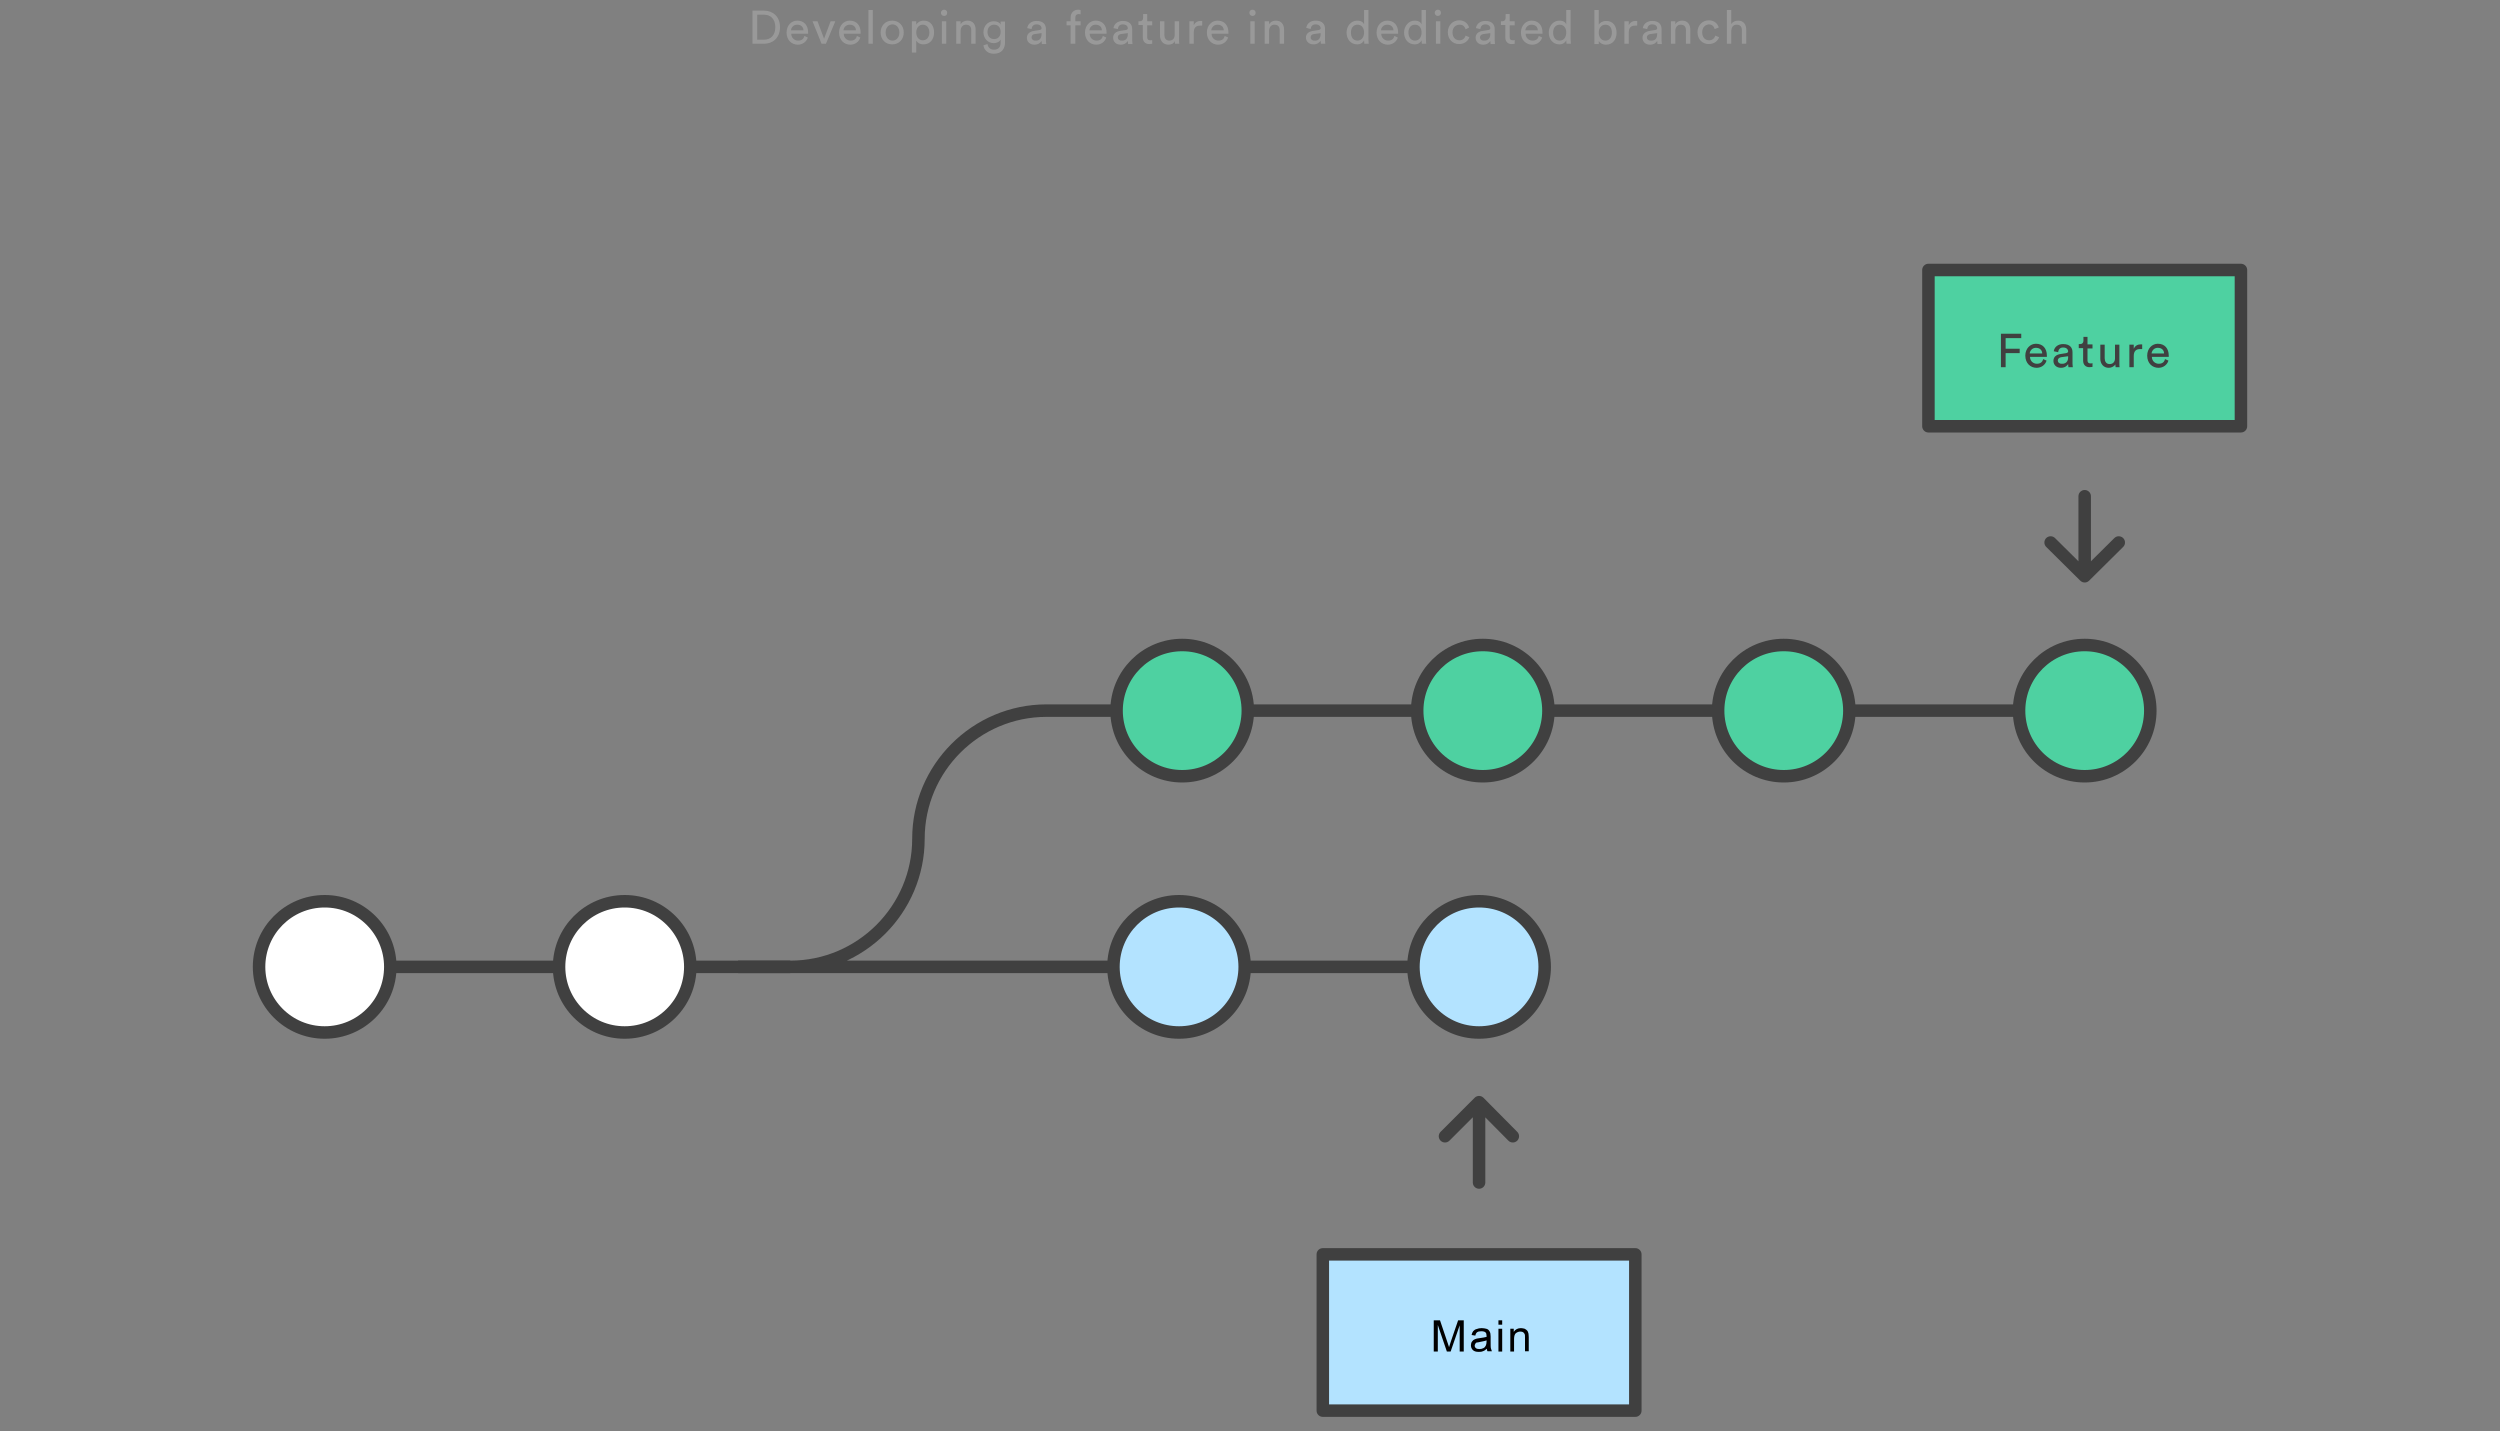 <?xml version="1.0" encoding="utf-8"?>
<!-- Generator: Adobe Illustrator 25.2.3, SVG Export Plug-In . SVG Version: 6.00 Build 0)  -->
<svg version="1.1" id="Lager_1" xmlns="http://www.w3.org/2000/svg" xmlns:xlink="http://www.w3.org/1999/xlink" x="0px" y="0px"
	 viewBox="0 0 800 458" style="enable-background:new 0 0 800 458;" xml:space="preserve">
<rect x="0" y="0" width="800" height="458" fill="#808080" stroke="none"/>
<style type="text/css">
	.st0{fill:#999999;}
	.st1{fill:none;stroke:#404040;stroke-width:4;stroke-miterlimit:10;}
	.st2{fill:#4ED1A1;stroke:#404040;stroke-width:4;stroke-miterlimit:10;}
	.st3{fill:#FFFFFF;stroke:#404040;stroke-width:4;stroke-miterlimit:10;}
	.st4{fill:#B3E3FF;stroke:#404040;stroke-width:4;stroke-linejoin:round;stroke-miterlimit:10;}
	.st5{fill:#4ED1A1;stroke:#404040;stroke-width:4;stroke-linecap:round;stroke-linejoin:round;stroke-miterlimit:10;}
	.st6{fill:#404040;}
	.st7{fill:none;stroke:#404040;stroke-width:4;stroke-linecap:round;stroke-linejoin:round;stroke-miterlimit:10;}
</style>
<path class="st0" d="M240.8,14V3.4h3.7c2.7,0,5.1,1.8,5.1,5.3s-2.4,5.3-5.1,5.3H240.8z M244.5,12.7c2,0,3.6-1.3,3.6-4s-1.6-4-3.6-4
	h-2.2v8H244.5z M258.5,12c-0.4,1.3-1.6,2.3-3.2,2.3c-1.9,0-3.6-1.4-3.6-3.9c0-2.3,1.6-3.8,3.4-3.8c2.2,0,3.5,1.5,3.5,3.8v0.4h-5.4
	c0,1.3,1,2.2,2.2,2.2s1.8-0.6,2-1.5L258.5,12L258.5,12z M257.1,9.7c0-1-0.7-1.8-2-1.8c-1.2,0-1.9,0.9-2,1.8H257.1z M264.3,14h-1.4
	L260,6.8h1.6l2.1,5.6l2.1-5.6h1.5L264.3,14L264.3,14z M275.3,12c-0.4,1.3-1.6,2.3-3.2,2.3c-1.9,0-3.6-1.4-3.6-3.9
	c0-2.3,1.6-3.8,3.4-3.8c2.2,0,3.5,1.5,3.5,3.8v0.4H270c0,1.3,1,2.2,2.2,2.2s1.8-0.6,2-1.5C274.2,11.5,275.3,12,275.3,12z M273.9,9.7
	c0-1-0.7-1.8-2-1.8c-1.2,0-1.9,0.9-2,1.8H273.9z M277.9,14V3.2h1.4V14H277.9z M289.2,10.4c0,2.2-1.5,3.8-3.7,3.8s-3.7-1.6-3.7-3.8
	s1.5-3.8,3.7-3.8S289.2,8.2,289.2,10.4z M287.8,10.4c0-1.7-1.1-2.6-2.2-2.6s-2.2,0.9-2.2,2.6s1.1,2.6,2.2,2.6S287.8,12.1,287.8,10.4
	z M291.8,16.9V6.8h1.4v1.1c0.4-0.7,1.2-1.3,2.4-1.3c2.2,0,3.3,1.7,3.3,3.8s-1.2,3.8-3.4,3.8c-1.1,0-1.9-0.5-2.3-1.2v3.8h-1.4V16.9z
	 M295.3,7.9c-1.3,0-2.1,1.1-2.1,2.5c0,1.5,0.9,2.5,2.1,2.5c1.3,0,2.1-1.1,2.1-2.5S296.6,7.9,295.3,7.9z M302.1,3.1c0.6,0,1,0.4,1,1
	s-0.4,1-1,1s-1-0.5-1-1C301.1,3.5,301.6,3.1,302.1,3.1z M301.4,14V6.8h1.4V14H301.4z M307.4,14H306V6.8h1.4v1
	c0.5-0.9,1.4-1.2,2.2-1.2c1.7,0,2.6,1.2,2.6,2.9V14h-1.4V9.7c0-1-0.4-1.8-1.7-1.8c-1.1,0-1.7,0.9-1.7,2C307.4,9.9,307.4,14,307.4,14
	z M316,14.1c0.1,1,0.9,1.8,2,1.8c1.5,0,2.2-0.8,2.2-2.3v-1c-0.3,0.7-1.1,1.2-2.2,1.2c-1.9,0-3.3-1.5-3.3-3.5c0-1.9,1.3-3.5,3.3-3.5
	c1.1,0,1.9,0.4,2.2,1.1v-1h1.4v6.7c0,1.8-0.9,3.6-3.6,3.6c-1.8,0-3.1-1.1-3.3-2.7L316,14.1z M320.2,10.2c0-1.4-0.8-2.3-2.1-2.3
	c-1.2,0-2.1,0.9-2.1,2.3s0.8,2.3,2.1,2.3S320.2,11.6,320.2,10.2z M330.8,9.9l1.9-0.3c0.4-0.1,0.6-0.3,0.6-0.5c0-0.7-0.5-1.3-1.6-1.3
	c-1,0-1.5,0.6-1.6,1.5L328.7,9c0.2-1.4,1.4-2.3,3-2.3c2.2,0,3,1.2,3,2.6v3.6c0,0.6,0.1,1,0.1,1.2h-1.4c0-0.2-0.1-0.5-0.1-1
	c-0.3,0.5-1,1.2-2.3,1.2c-1.5,0-2.4-1-2.4-2.2C328.6,10.8,329.6,10.1,330.8,9.9L330.8,9.9z M333.3,10.9v-0.3l-2.2,0.3
	c-0.6,0.1-1,0.4-1,1.1c0,0.5,0.4,1,1.2,1C332.4,13.1,333.3,12.5,333.3,10.9z M344.1,8.1V14h-1.5V8.1h-1.3V6.8h1.3V5.6
	c0-1.6,1.1-2.5,2.4-2.5c0.5,0,0.8,0.1,0.8,0.2v1.3c-0.1,0-0.3-0.1-0.6-0.1c-0.5,0-1.1,0.2-1.1,1.2v1.1h1.7v1.3H344.1L344.1,8.1z
	 M354,12c-0.4,1.3-1.6,2.3-3.2,2.3c-1.9,0-3.6-1.4-3.6-3.9c0-2.3,1.6-3.8,3.4-3.8c2.2,0,3.5,1.5,3.5,3.8v0.4h-5.4
	c0,1.3,1,2.2,2.2,2.2s1.8-0.6,2-1.5C352.9,11.5,354,12,354,12z M352.6,9.7c0-1-0.7-1.8-2-1.8c-1.2,0-1.9,0.9-2,1.8H352.6z
	 M358.4,9.9l1.9-0.3c0.4-0.1,0.6-0.3,0.6-0.5c0-0.7-0.5-1.3-1.6-1.3c-1,0-1.5,0.6-1.6,1.5L356.3,9c0.2-1.4,1.4-2.3,3-2.3
	c2.2,0,3,1.2,3,2.6v3.6c0,0.6,0.1,1,0.1,1.2H361c0-0.2-0.1-0.5-0.1-1c-0.3,0.5-1,1.2-2.3,1.2c-1.5,0-2.4-1-2.4-2.2
	C356.2,10.8,357.1,10.1,358.4,9.9L358.4,9.9z M360.9,10.9v-0.3l-2.2,0.3c-0.6,0.1-1,0.4-1,1.1c0,0.5,0.4,1,1.2,1
	C360,13.1,360.9,12.5,360.9,10.9z M367.1,6.8h1.6v1.3h-1.6v3.8c0,0.7,0.3,1,1,1c0.2,0,0.4,0,0.6-0.1V14c-0.1,0-0.5,0.1-1,0.1
	c-1.2,0-2-0.8-2-2.1V8h-1.4V6.8h0.4c0.8,0,1.1-0.5,1.1-1.1V4.5h1.3C367.1,4.5,367.1,6.8,367.1,6.8z M373.9,14.3
	c-1.7,0-2.7-1.3-2.7-2.9V6.8h1.4v4.3c0,1,0.4,1.9,1.6,1.9c1.1,0,1.7-0.8,1.7-1.8V6.8h1.4v5.9c0,0.6,0,1.1,0.1,1.3H376
	c0-0.2-0.1-0.6-0.1-0.9C375.7,13.9,374.8,14.3,373.9,14.3z M384.6,8.2H384c-1.2,0-2,0.6-2,2.2V14h-1.4V6.8h1.4v1.3
	c0.5-1.1,1.4-1.4,2.2-1.4h0.5v1.5H384.6z M393,12c-0.4,1.3-1.6,2.3-3.2,2.3c-1.9,0-3.6-1.4-3.6-3.9c0-2.3,1.6-3.8,3.4-3.8
	c2.2,0,3.5,1.5,3.5,3.8v0.4h-5.4c0,1.3,1,2.2,2.2,2.2s1.8-0.6,2-1.5L393,12z M391.6,9.7c0-1-0.7-1.8-2-1.8c-1.2,0-1.9,0.9-2,1.8
	H391.6z M400.8,3.1c0.6,0,1,0.4,1,1s-0.4,1-1,1s-1-0.5-1-1C399.8,3.5,400.2,3.1,400.8,3.1z M400.1,14V6.8h1.4V14H400.1z M406.1,14
	h-1.4V6.8h1.4v1c0.5-0.9,1.4-1.2,2.2-1.2c1.7,0,2.6,1.2,2.6,2.9V14h-1.4V9.7c0-1-0.4-1.8-1.7-1.8c-1.1,0-1.7,0.9-1.7,2V14z
	 M420.1,9.9l1.9-0.3c0.4-0.1,0.6-0.3,0.6-0.5c0-0.7-0.5-1.3-1.6-1.3c-1,0-1.5,0.6-1.6,1.5L418,8.9c0.2-1.4,1.4-2.3,3-2.3
	c2.2,0,3,1.2,3,2.6v3.6c0,0.6,0.1,1,0.1,1.2h-1.4c0-0.2-0.1-0.5-0.1-1c-0.3,0.5-1,1.2-2.3,1.2c-1.5,0-2.4-1-2.4-2.2
	S418.8,10.1,420.1,9.9L420.1,9.9z M422.6,10.9v-0.3l-2.2,0.3c-0.6,0.1-1,0.4-1,1.1c0,0.5,0.4,1,1.2,1
	C421.7,13.1,422.6,12.5,422.6,10.9z M436.5,12.9c-0.3,0.7-1.1,1.3-2.2,1.3c-2.1,0-3.4-1.7-3.4-3.8c0-2,1.4-3.8,3.4-3.8
	c1.3,0,2,0.6,2.2,1.2V3.2h1.4v9.5c0,0.7,0.1,1.2,0.1,1.3h-1.4C436.6,13.8,436.5,13.5,436.5,12.9C436.5,13,436.5,12.9,436.5,12.9z
	 M434.4,13c1.3,0,2.1-1.1,2.1-2.6s-0.8-2.5-2.1-2.5s-2.1,1-2.1,2.5S433,13,434.4,13z M447.3,12c-0.4,1.3-1.6,2.3-3.2,2.3
	c-1.9,0-3.6-1.4-3.6-3.9c0-2.3,1.6-3.8,3.4-3.8c2.2,0,3.5,1.5,3.5,3.8v0.4H442c0,1.3,1,2.2,2.2,2.2s1.8-0.6,2-1.5
	C446.2,11.5,447.3,12,447.3,12z M445.9,9.7c0-1-0.7-1.8-2-1.8c-1.2,0-1.9,0.9-2,1.8H445.9z M454.9,12.9c-0.3,0.7-1.1,1.3-2.2,1.3
	c-2.1,0-3.4-1.7-3.4-3.8c0-2,1.4-3.8,3.4-3.8c1.3,0,2,0.6,2.2,1.2V3.2h1.4v9.5c0,0.7,0.1,1.2,0.1,1.3H455
	C455,13.8,454.9,13.5,454.9,12.9C454.9,13,454.9,12.9,454.9,12.9z M452.8,13c1.3,0,2.1-1.1,2.1-2.6s-0.8-2.5-2.1-2.5s-2.1,1-2.1,2.5
	S451.5,13,452.8,13z M460.1,3.1c0.6,0,1,0.4,1,1s-0.4,1-1,1s-1-0.5-1-1C459.1,3.5,459.6,3.1,460.1,3.1z M459.5,14V6.8h1.4V14H459.5z
	 M464.8,10.4c0,1.6,1,2.5,2.2,2.5c1.3,0,1.8-0.9,2-1.5l1.2,0.5c-0.3,1-1.4,2.2-3.3,2.2c-2.1,0-3.6-1.6-3.6-3.8s1.6-3.8,3.6-3.8
	c1.9,0,2.9,1.2,3.2,2.3L469,9.4c-0.2-0.7-0.7-1.5-1.9-1.5S464.8,8.7,464.8,10.4L464.8,10.4z M474.4,9.9l1.9-0.3
	c0.4-0.1,0.6-0.3,0.6-0.5c0-0.7-0.5-1.3-1.6-1.3c-1,0-1.5,0.6-1.6,1.5L472.3,9c0.2-1.4,1.4-2.3,3-2.3c2.2,0,3,1.2,3,2.6v3.6
	c0,0.6,0.1,1,0.1,1.2H477c0-0.2-0.1-0.5-0.1-1c-0.3,0.5-1,1.2-2.3,1.2c-1.5,0-2.4-1-2.4-2.2C472.2,10.8,473.1,10.1,474.4,9.9
	L474.4,9.9z M476.9,10.9v-0.3l-2.2,0.3c-0.6,0.1-1.1,0.4-1.1,1.1c0,0.5,0.4,1,1.2,1C475.9,13.1,476.9,12.5,476.9,10.9z M483.1,6.8
	h1.6v1.3h-1.6v3.8c0,0.7,0.3,1,1,1c0.2,0,0.4,0,0.6-0.1V14c-0.1,0-0.5,0.1-1,0.1c-1.2,0-2-0.8-2-2.1V8h-1.4V6.8h0.4
	c0.8,0,1.1-0.5,1.1-1.1V4.5h1.3C483.1,4.5,483.1,6.8,483.1,6.8z M493.5,12c-0.4,1.3-1.6,2.3-3.2,2.3c-1.9,0-3.6-1.4-3.6-3.9
	c0-2.3,1.6-3.8,3.4-3.8c2.2,0,3.5,1.5,3.5,3.8v0.4h-5.4c0,1.3,1,2.2,2.2,2.2s1.8-0.6,2-1.5C492.4,11.5,493.5,12,493.5,12z
	 M492.1,9.7c0-1-0.7-1.8-2-1.8c-1.2,0-1.9,0.9-2,1.8H492.1z M501.2,12.9c-0.3,0.7-1.1,1.3-2.2,1.3c-2.1,0-3.4-1.7-3.4-3.8
	c0-2,1.4-3.8,3.4-3.8c1.3,0,2,0.6,2.2,1.2V3.2h1.4v9.5c0,0.7,0.1,1.2,0.1,1.3h-1.4C501.3,13.8,501.2,13.5,501.2,12.9
	C501.2,13,501.2,12.9,501.2,12.9z M499.1,13c1.3,0,2.1-1.1,2.1-2.6s-0.8-2.5-2.1-2.5s-2.1,1-2.1,2.5S497.7,13,499.1,13z M510.2,14
	V3.2h1.4v4.7c0.3-0.6,1.2-1.2,2.4-1.2c2.2,0,3.3,1.7,3.3,3.8s-1.2,3.8-3.4,3.8c-1.1,0-1.9-0.5-2.3-1.2v1h-1.4V14z M513.7,7.9
	c-1.2,0-2.1,1-2.1,2.5c0,1.6,0.9,2.6,2.1,2.6c1.3,0,2.1-1,2.1-2.6S515,7.9,513.7,7.9z M523.8,8.2h-0.6c-1.2,0-2,0.6-2,2.2V14h-1.4
	V6.8h1.4v1.3c0.5-1.1,1.4-1.4,2.2-1.4h0.5v1.5L523.8,8.2z M527.8,9.9l1.9-0.3c0.4-0.1,0.6-0.3,0.6-0.5c0-0.7-0.5-1.3-1.6-1.3
	c-1,0-1.5,0.6-1.6,1.5L525.7,9c0.2-1.4,1.4-2.3,3-2.3c2.2,0,3,1.2,3,2.6v3.6c0,0.6,0.1,1,0.1,1.2h-1.4c0-0.2-0.1-0.5-0.1-1
	c-0.3,0.5-1,1.2-2.3,1.2c-1.5,0-2.4-1-2.4-2.2C525.6,10.8,526.6,10.1,527.8,9.9z M530.3,10.9v-0.3l-2.2,0.3
	c-0.6,0.1-1.1,0.4-1.1,1.1c0,0.5,0.4,1,1.2,1C529.4,13.1,530.3,12.5,530.3,10.9z M536.1,14h-1.4V6.8h1.4v1c0.5-0.9,1.4-1.2,2.2-1.2
	c1.7,0,2.6,1.2,2.6,2.9V14h-1.4V9.7c0-1-0.4-1.8-1.7-1.8c-1.1,0-1.7,0.9-1.7,2L536.1,14L536.1,14z M544.7,10.4c0,1.6,1,2.5,2.2,2.5
	c1.3,0,1.8-0.9,2-1.5l1.2,0.5c-0.3,1-1.4,2.2-3.3,2.2c-2.1,0-3.6-1.6-3.6-3.8s1.6-3.8,3.6-3.8c1.9,0,2.9,1.2,3.2,2.3l-1.3,0.5
	c-0.2-0.7-0.7-1.5-1.9-1.5C545.7,7.9,544.7,8.7,544.7,10.4L544.7,10.4z M554,14h-1.4V3.2h1.4v4.5c0.5-0.8,1.4-1.1,2.2-1.1
	c1.7,0,2.6,1.2,2.6,2.9V14h-1.4V9.7c0-1-0.4-1.8-1.7-1.8c-1.1,0-1.6,0.8-1.7,1.9L554,14L554,14z"/>
<path class="st1" d="M236.2,309.4h216.1 M293.9,268.4c0,22.6-18.4,41-41,41 M293.9,268.4c0-22.6,18.4-41,41-41h311.2"/>
<circle class="st2" cx="378.3" cy="227.4" r="21"/>
<circle class="st2" cx="474.5" cy="227.4" r="21"/>
<circle class="st2" cx="570.8" cy="227.4" r="21"/>
<circle class="st2" cx="667.1" cy="227.4" r="21"/>
<path class="st1" d="M82.9,309.4h170"/>
<circle class="st3" cx="103.9" cy="309.4" r="21"/>
<circle class="st3" cx="199.9" cy="309.4" r="21"/>
<circle class="st4" cx="377.3" cy="309.4" r="21"/>
<circle class="st4" cx="473.3" cy="309.4" r="21"/>
<path class="st5" d="M617.1,86.4h100v50h-100V86.4z"/>
<path class="st6" d="M640.3,117.4v-10.6h6.5v1.4h-5v3.4h4.5v1.4h-4.5v4.5h-1.5V117.4z M654.9,115.4c-0.4,1.3-1.6,2.3-3.2,2.3
	c-1.9,0-3.6-1.4-3.6-3.9c0-2.3,1.6-3.8,3.4-3.8c2.2,0,3.5,1.5,3.5,3.8v0.4h-5.4c0,1.3,1,2.2,2.2,2.2s1.8-0.6,2-1.5L654.9,115.4z
	 M653.5,113.1c0-1-0.7-1.8-2-1.8c-1.2,0-1.9,0.9-2,1.8H653.5z M659.3,113.3l1.9-0.3c0.4-0.1,0.6-0.3,0.6-0.5c0-0.7-0.5-1.3-1.6-1.3
	c-1,0-1.5,0.6-1.6,1.5l-1.4-0.3c0.2-1.4,1.4-2.3,3-2.3c2.2,0,3,1.2,3,2.6v3.6c0,0.6,0.1,1,0.1,1.2h-1.4c0-0.2-0.1-0.5-0.1-1
	c-0.3,0.5-1,1.2-2.3,1.2c-1.5,0-2.4-1-2.4-2.2C657.1,114.2,658,113.5,659.3,113.3L659.3,113.3z M661.8,114.4V114l-2.2,0.3
	c-0.6,0.1-1.1,0.4-1.1,1.1c0,0.5,0.4,1,1.2,1C660.8,116.5,661.8,115.9,661.8,114.4z M668,110.2h1.6v1.3H668v3.8c0,0.7,0.3,1,1,1
	c0.2,0,0.4,0,0.6-0.1v1.2c-0.1,0-0.5,0.1-1,0.1c-1.2,0-2-0.8-2-2.1v-4h-1.4v-1.3h0.4c0.8,0,1.1-0.5,1.1-1.1v-1.2h1.3L668,110.2
	L668,110.2z M674.8,117.7c-1.7,0-2.7-1.3-2.7-2.9v-4.5h1.4v4.3c0,1,0.4,1.9,1.6,1.9c1.1,0,1.7-0.8,1.7-1.8v-4.4h1.4v5.9
	c0,0.6,0,1.1,0.1,1.3H677c0-0.2-0.1-0.6-0.1-0.9C676.5,117.3,675.6,117.7,674.8,117.7L674.8,117.7z M685.4,111.7h-0.6
	c-1.2,0-2,0.6-2,2.2v3.6h-1.4v-7.2h1.4v1.3c0.5-1.1,1.4-1.4,2.2-1.4h0.5v1.5H685.4z M693.9,115.4c-0.4,1.3-1.6,2.3-3.2,2.3
	c-1.9,0-3.6-1.4-3.6-3.9c0-2.3,1.6-3.8,3.4-3.8c2.2,0,3.5,1.5,3.5,3.8v0.4h-5.4c0,1.3,1,2.2,2.2,2.2s1.8-0.6,2-1.5L693.9,115.4z
	 M692.5,113.1c0-1-0.7-1.8-2-1.8c-1.2,0-1.9,0.9-2,1.8H692.5z"/>
<path class="st7" d="M667.1,182.3v-23.5 M678,173.6l-10.9,10.8l-10.9-10.8"/>
<path class="st4" d="M423.3,401.4h100v50h-100V401.4z"/>
<path class="st7" d="M473.3,354.9v23.5 M462.4,363.6l10.9-10.9l10.8,10.9"/>
<g>
	<path d="M458.8,432.5v-10h2l2.4,7.1c0.2,0.7,0.4,1.2,0.5,1.5c0.1-0.4,0.3-0.9,0.5-1.6l2.4-7h1.8v10h-1.3v-8.4l-2.9,8.4H463
		l-2.9-8.5v8.5H458.8z"/>
	<path d="M475.8,431.6c-0.5,0.4-0.9,0.7-1.3,0.8c-0.4,0.2-0.9,0.2-1.4,0.2c-0.8,0-1.4-0.2-1.8-0.6c-0.4-0.4-0.6-0.9-0.6-1.5
		c0-0.4,0.1-0.7,0.2-1c0.2-0.3,0.4-0.5,0.6-0.7c0.3-0.2,0.6-0.3,0.9-0.4c0.2-0.1,0.6-0.1,1.1-0.2c1-0.1,1.7-0.3,2.2-0.4
		c0-0.2,0-0.3,0-0.3c0-0.5-0.1-0.9-0.3-1.1c-0.3-0.3-0.8-0.4-1.4-0.4c-0.6,0-1,0.1-1.3,0.3c-0.3,0.2-0.5,0.6-0.6,1.1l-1.2-0.2
		c0.1-0.5,0.3-0.9,0.5-1.2c0.3-0.3,0.6-0.6,1.1-0.7c0.5-0.2,1-0.3,1.6-0.3c0.6,0,1.1,0.1,1.5,0.2s0.7,0.3,0.9,0.6
		c0.2,0.2,0.3,0.5,0.4,0.8c0,0.2,0.1,0.6,0.1,1.1v1.6c0,1.1,0,1.9,0.1,2.2c0.1,0.3,0.2,0.6,0.3,0.9H476
		C475.9,432.3,475.8,432,475.8,431.6z M475.7,428.9c-0.4,0.2-1.1,0.3-2,0.5c-0.5,0.1-0.9,0.2-1.1,0.2s-0.4,0.2-0.5,0.4
		c-0.1,0.2-0.2,0.4-0.2,0.6c0,0.3,0.1,0.6,0.4,0.8c0.2,0.2,0.6,0.3,1.1,0.3c0.5,0,0.9-0.1,1.3-0.3c0.4-0.2,0.6-0.5,0.8-0.9
		c0.1-0.3,0.2-0.7,0.2-1.2V428.9z"/>
	<path d="M479.5,423.9v-1.4h1.2v1.4H479.5z M479.5,432.5v-7.3h1.2v7.3H479.5z"/>
	<path d="M483.3,432.5v-7.3h1.1v1c0.5-0.8,1.3-1.2,2.3-1.2c0.4,0,0.8,0.1,1.2,0.2c0.4,0.2,0.6,0.4,0.8,0.6s0.3,0.6,0.4,0.9
		c0,0.2,0.1,0.6,0.1,1.2v4.5H488v-4.4c0-0.5,0-0.9-0.1-1.1c-0.1-0.2-0.3-0.4-0.5-0.6c-0.2-0.1-0.5-0.2-0.9-0.2c-0.5,0-1,0.2-1.4,0.5
		c-0.4,0.3-0.6,1-0.6,1.9v4H483.3z"/>
</g>
</svg>
